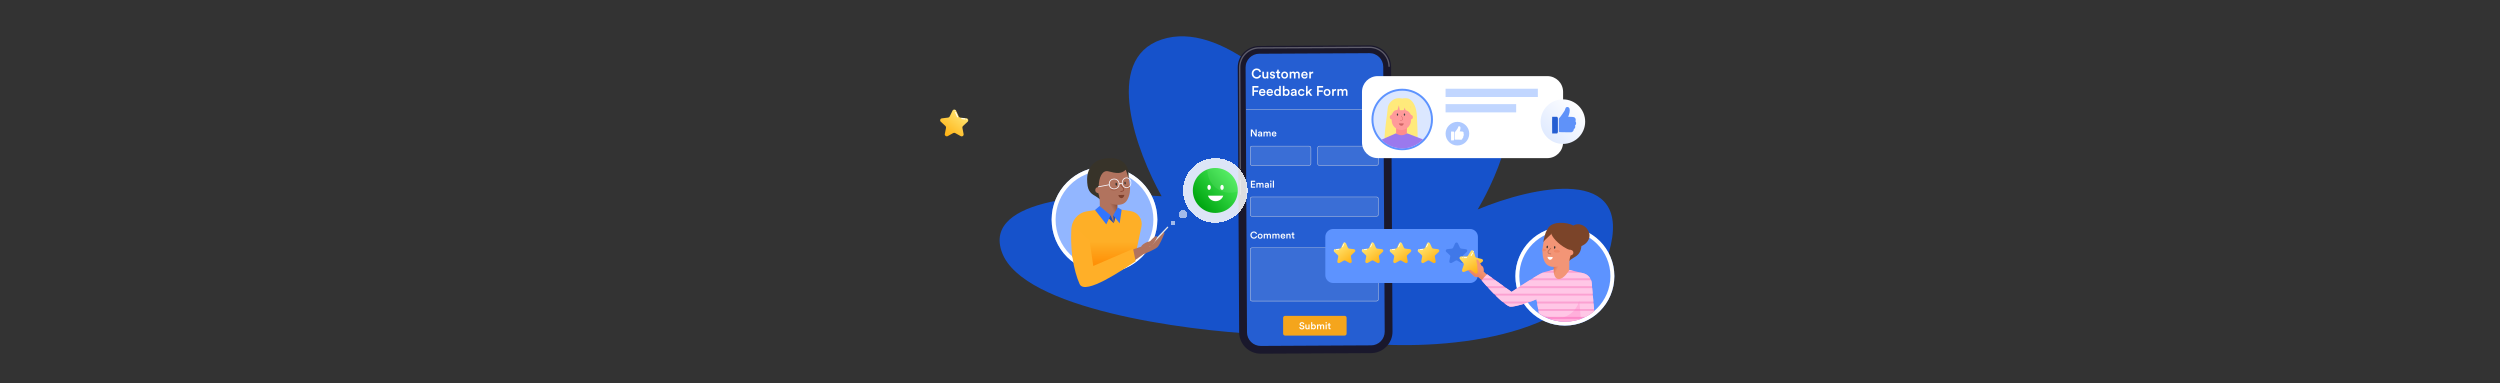 <?xml version="1.0" encoding="utf-8"?>
<!-- Generator: Adobe Illustrator 25.3.1, SVG Export Plug-In . SVG Version: 6.00 Build 0)  -->
<svg version="1.1" id="Layer_1" xmlns="http://www.w3.org/2000/svg" xmlns:xlink="http://www.w3.org/1999/xlink" x="0px" y="0px"
	 viewBox="0 0 6340 972" style="enable-background:new 0 0 6340 972;" xml:space="preserve">
<rect x="0" y="0" width="6340" height="972" fill="#333333" stroke="none"/>
<style type="text/css">
	.st0{fill:#1652CB;}
	.st1{fill:#1A182C;}
	.st2{fill:#5F5D6B;}
	.st3{fill:#255ED2;}
	.st4{fill:#FFFFFF;}
	.st5{fill:url(#SVGID_1_);}
	.st6{fill:#5D93FF;}
	.st7{fill:none;stroke:#FFFFFF;stroke-width:10;}
	.st8{fill:#FFFFFF;fill-opacity:0.6;}
	.st9{fill:#FFFFFF;fill-opacity:0.85;}
	.st10{fill:url(#SVGID_2_);}
	.st11{fill-rule:evenodd;clip-rule:evenodd;fill:#FFFFFF;fill-opacity:8.000000e-02;}
	.st12{fill-rule:evenodd;clip-rule:evenodd;fill:#FFFFFF;}
	.st13{fill:#92B6FF;}
	.st14{fill:#373329;}
	.st15{fill-rule:evenodd;clip-rule:evenodd;fill:url(#SVGID_3_);}
	.st16{fill:url(#SVGID_4_);}
	.st17{fill:#B1735E;}
	.st18{fill:#2F2F2F;}
	.st19{fill:none;stroke:#8B4330;stroke-width:2;stroke-linecap:round;}
	.st20{fill:#7D3F2B;}
	.st21{fill:#A5614B;}
	.st22{fill-rule:evenodd;clip-rule:evenodd;fill:#A5624B;}
	.st23{fill:none;stroke:#F7F8FF;stroke-width:2;}
	.st24{fill:#3175FF;}
	.st25{fill:#1F4FB1;}
	.st26{fill:#E7E7E7;}
	.st27{fill:#FFAF28;}
	.st28{fill:#FFFFFF;fill-opacity:0.1;stroke:#E0E0E0;}
	.st29{fill:#F5A51C;}
	.st30{fill:none;stroke:#E0E0E0;}
	.st31{fill:url(#SVGID_5_);}
	.st32{fill:url(#SVGID_6_);}
	.st33{fill:url(#SVGID_7_);}
	.st34{fill:url(#SVGID_8_);}
	.st35{fill:#255ED2;fill-opacity:0.5;}
	.st36{fill:#7B4429;}
	.st37{fill:#F39576;}
	.st38{fill:url(#SVGID_9_);}
	.st39{fill:url(#SVGID_10_);}
	.st40{fill-rule:evenodd;clip-rule:evenodd;fill:url(#SVGID_11_);}
	.st41{fill:#FBA1D2;}
	.st42{fill-rule:evenodd;clip-rule:evenodd;fill:#FFC7E6;}
	.st43{fill:url(#SVGID_12_);}
	.st44{fill:none;stroke:#B86C53;stroke-width:2;stroke-linecap:round;}
	.st45{fill:#EF8866;}
	.st46{fill-rule:evenodd;clip-rule:evenodd;fill:#EF8866;}
	.st47{fill:#FF75C2;fill-opacity:0.3;}
	.st48{fill:#DBE7FF;stroke:#5D93FF;stroke-width:5;}
	.st49{fill:#FFEA7B;}
	.st50{fill:#9B79ED;}
	.st51{fill:#FF8C8C;}
	.st52{fill:#FF9A9A;}
	.st53{fill:#444444;}
	.st54{fill:none;stroke:#CE6464;stroke-linecap:round;}
	.st55{fill:#CE6464;}
	.st56{fill:#5D93FF;fill-opacity:0.38;}
	.st57{fill:#AEC9FF;}
	.st58{fill:url(#SVGID_13_);}
	.st59{fill:#5F92F9;}
</style>
<path class="st0" d="M4079.9,641.2c-66.4,226.4-444,247-624.5,229l-258-22.5c-196.2-9.7-602-64.5-656-206.5s247.2-154.8,404.5-143.5
	c-62.8-111.7-150.8-347.5,0-397.5c150.8-50,335.2,142.2,408.5,244.5c89.8-54.7,298.3-156.8,413.5-128
	c115.2,28.8,34.3,221.7-20.5,314.5C3885.9,473.5,4146.3,414.8,4079.9,641.2z"/>
<g>
	<path class="st1" d="M3531.4,840.8c0.1,14.4-5.6,28.3-15.8,38.5c-10.1,10.3-24,16.1-38.4,16.2l-279.9,1.5
		c-14.4,0.1-28.3-5.6-38.6-15.7s-16.1-23.9-16.2-38.4l-3.6-671.7c-0.1-14.4,5.6-28.3,15.8-38.5s24-16.1,38.4-16.2L3473,115
		c14.4-0.1,28.3,5.6,38.6,15.7c10.3,10.1,16.1,23.9,16.2,38.4L3531.4,840.8z"/>
	<path class="st2" d="M3144,493.7l-0.2-37.6h3.4l0.2,37.6H3144z M3143.6,428.8l-1.4-257.6c-0.1-13.6,5.3-26.6,14.8-36.2
		c9.5-9.6,22.5-15.1,36.1-15.2l279.9-1.5h0.3c13.5,0,26.5,5.4,36.1,14.9c9.6,9.5,15,22.5,15.1,36h-3.4c-0.1-12.7-5.2-24.8-14.2-33.7
		c-9-8.9-21.2-13.9-33.9-13.8l-279.9,1.5c-12.7,0.1-24.8,5.2-33.7,14.2c-8.9,9-13.9,21.2-13.8,33.8l1.4,257.6L3143.6,428.8z"/>
	<path class="st1" d="M3529.9,332.5l-1.6,0l-0.3-58l1.6,0c0.5,0,1.1,0.2,1.5,0.6c0.4,0.4,0.6,0.9,0.6,1.5l0.3,53.9
		c0,0.6-0.2,1.1-0.6,1.5C3531,332.2,3530.5,332.5,3529.9,332.5L3529.9,332.5z"/>
	<path class="st1" d="M3529.5,249.5l-1.6,0l-0.2-28.4l1.6,0c0.6,0,1.1,0.2,1.5,0.6c0.4,0.4,0.6,0.9,0.6,1.5l0.1,24.3
		c0,0.5-0.2,1.1-0.6,1.4C3530.6,249.3,3530,249.5,3529.5,249.5z"/>
	<g>
		<path class="st3" d="M3193.2,136.3l41.7-0.2l208.9-1.1l29.2-0.2c4.5,0,9.1,0.8,13.3,2.6c4.2,1.7,8,4.2,11.3,7.4
			c3.2,3.2,5.8,7,7.6,11.2c1.8,4.2,2.7,8.7,2.7,13.2l3.7,671.7c0,4.5-0.8,9.1-2.6,13.3c-1.7,4.2-4.2,8-7.4,11.3
			c-3.2,3.2-7,5.8-11.2,7.6c-4.2,1.8-8.7,2.7-13.2,2.7l-279.9,1.5c-4.6,0-9.1-0.8-13.3-2.6c-4.2-1.7-8.1-4.2-11.3-7.4
			c-3.2-3.2-5.8-7-7.6-11.2c-1.8-4.2-2.7-8.7-2.7-13.2l-3.6-671.7c0-4.5,0.8-9.1,2.6-13.3c1.7-4.2,4.2-8,7.4-11.3s7-5.8,11.2-7.6
			C3184.2,137.2,3188.7,136.3,3193.2,136.3z"/>
	</g>
	<path class="st4" d="M3187,346v-17.7h-3v12.6l-8.1-12.6h-3.8V346h3v-13.4l8.8,13.4H3187z"/>
	<path class="st4" d="M3190.2,342.7c0,1.9,1.6,3.7,4.1,3.7c2,0,3.2-1,3.8-1.9c0,1,0.1,1.5,0.1,1.5h2.7c0-0.1-0.2-0.9-0.2-2v-6
		c0-2.4-1.4-4.5-5.2-4.5c-3,0-4.9,1.9-5.1,4l2.7,0.6c0.1-1.2,1-2.2,2.5-2.2c1.6,0,2.3,0.8,2.3,1.8c0,0.4-0.2,0.8-0.9,0.9l-3.1,0.5
		C3191.8,339.3,3190.2,340.5,3190.2,342.7z M3194.8,344.1c-1.2,0-1.8-0.8-1.8-1.6c0-1,0.7-1.5,1.6-1.6l3.2-0.5v0.6
		C3197.9,343.3,3196.5,344.1,3194.8,344.1z"/>
	<path class="st4" d="M3207.1,346v-7.2c0-1.5,1-2.7,2.5-2.7c1.6,0,2.3,1.1,2.3,2.5v7.4h2.9v-7.2c0-1.5,1-2.7,2.5-2.7
		c1.6,0,2.3,1.1,2.3,2.5v7.4h2.8v-7.9c0-3.2-2.1-4.6-4.3-4.6c-1.6,0-3,0.5-3.9,2.1c-0.6-1.4-2.1-2.1-3.6-2.1c-1.4,0-2.9,0.6-3.6,1.9
		v-1.5h-2.8V346H3207.1z"/>
	<path class="st4" d="M3228.1,338.6c0.1-1.3,1.1-2.7,3-2.7c2,0,2.9,1.3,3,2.7H3228.1z M3234.4,341.8c-0.4,1.2-1.3,2.1-3.1,2.1
		c-1.8,0-3.2-1.3-3.3-3.2h8.9c0-0.1,0.1-0.5,0.1-0.9c0-3.9-2.2-6.3-5.9-6.3c-3.1,0-5.9,2.5-5.9,6.4c0,4.1,2.9,6.5,6.2,6.5
		c2.9,0,4.8-1.7,5.5-3.9L3234.4,341.8z"/>
	<path class="st4" d="M3183.1,476v-2.8h-7.9v-4.7h7.2v-2.7h-7.2v-4.7h7.9v-2.8h-10.9V476H3183.1z"/>
	<path class="st4" d="M3189.1,476v-7.2c0-1.5,1-2.7,2.5-2.7c1.6,0,2.3,1.1,2.3,2.5v7.4h2.9v-7.2c0-1.5,1-2.7,2.5-2.7
		c1.6,0,2.3,1.1,2.3,2.5v7.4h2.8v-7.9c0-3.2-2.1-4.6-4.3-4.6c-1.6,0-3,0.5-3.9,2.1c-0.6-1.4-2.1-2.1-3.6-2.1c-1.4,0-2.9,0.6-3.6,1.9
		v-1.5h-2.8V476H3189.1z"/>
	<path class="st4" d="M3207.3,472.7c0,1.9,1.6,3.7,4.1,3.7c2,0,3.2-1,3.8-1.9c0,1,0.1,1.5,0.1,1.5h2.7c0-0.1-0.1-0.9-0.1-2v-6
		c0-2.4-1.4-4.5-5.2-4.5c-3,0-4.9,1.9-5.1,4l2.6,0.6c0.1-1.2,1-2.2,2.5-2.2c1.6,0,2.3,0.8,2.3,1.8c0,0.4-0.2,0.8-0.9,0.9l-3.1,0.5
		C3208.9,469.3,3207.3,470.5,3207.3,472.7z M3211.9,474.1c-1.1,0-1.8-0.8-1.8-1.6c0-1,0.7-1.5,1.6-1.6l3.2-0.5v0.6
		C3215,473.3,3213.6,474.1,3211.9,474.1z"/>
	<path class="st4" d="M3224.2,476v-12.2h-2.9V476H3224.2z M3220.9,459.5c0,1.1,0.8,1.9,1.9,1.9c1.1,0,1.9-0.8,1.9-1.9
		c0-1-0.8-1.9-1.9-1.9C3221.7,457.6,3220.9,458.5,3220.9,459.5z"/>
	<path class="st4" d="M3230.8,476v-18.1h-2.9V476H3230.8z"/>
	<path class="st4" d="M3180,605.4c4.5,0,7.2-2.9,8-5.9l-2.8-0.9c-0.6,2-2.3,3.9-5.3,3.9c-3,0-5.9-2.2-5.9-6.3c0-4.3,2.9-6.4,5.9-6.4
		c3,0,4.6,1.7,5.1,3.9l2.8-0.9c-0.8-3.1-3.5-5.8-8-5.8c-4.6,0-8.9,3.5-8.9,9.2C3171.1,601.9,3175.2,605.4,3180,605.4z"/>
	<path class="st4" d="M3195.7,602.8c-1.8,0-3.4-1.4-3.4-3.9c0-2.5,1.6-3.8,3.4-3.8c1.8,0,3.4,1.3,3.4,3.8
		C3199.1,601.5,3197.5,602.8,3195.7,602.8z M3195.7,592.5c-3.6,0-6.3,2.7-6.3,6.5c0,3.8,2.7,6.5,6.3,6.5c3.6,0,6.3-2.7,6.3-6.5
		C3202.1,595.2,3199.4,592.5,3195.7,592.5z"/>
	<path class="st4" d="M3207.7,605v-7.2c0-1.6,1-2.7,2.5-2.7c1.6,0,2.4,1.1,2.4,2.5v7.4h2.8v-7.2c0-1.5,1-2.7,2.5-2.7
		c1.6,0,2.4,1.1,2.4,2.5v7.4h2.8v-7.9c0-3.2-2.1-4.6-4.3-4.6c-1.6,0-3,0.6-4,2.2c-0.6-1.4-2-2.2-3.6-2.2c-1.4,0-2.9,0.7-3.6,1.9
		v-1.5h-2.8V605H3207.7z"/>
	<path class="st4" d="M3229.6,605v-7.2c0-1.6,1-2.7,2.5-2.7c1.6,0,2.3,1.1,2.3,2.5v7.4h2.9v-7.2c0-1.5,1-2.7,2.5-2.7
		c1.6,0,2.3,1.1,2.3,2.5v7.4h2.8v-7.9c0-3.2-2.1-4.6-4.3-4.6c-1.6,0-3,0.6-3.9,2.2c-0.6-1.4-2.1-2.2-3.6-2.2c-1.4,0-2.9,0.7-3.6,1.9
		v-1.5h-2.8V605H3229.6z"/>
	<path class="st4" d="M3250.5,597.6c0.1-1.3,1.1-2.7,3-2.7c2,0,2.9,1.3,3,2.7H3250.5z M3256.8,600.8c-0.4,1.2-1.3,2.1-3.1,2.1
		c-1.8,0-3.2-1.3-3.3-3.2h8.9c0,0,0.1-0.5,0.1-0.9c0-3.9-2.2-6.3-5.9-6.3c-3.1,0-5.9,2.5-5.9,6.4c0,4.1,2.9,6.5,6.2,6.5
		c2.9,0,4.8-1.7,5.5-3.8L3256.8,600.8z"/>
	<path class="st4" d="M3265.1,598c0-1.6,0.9-2.9,2.5-2.9c1.8,0,2.5,1.2,2.5,2.7v7.2h2.9v-7.7c0-2.7-1.4-4.8-4.4-4.8
		c-1.3,0-2.8,0.6-3.6,2v-1.6h-2.8V605h2.9V598z"/>
	<path class="st4" d="M3280.2,589.1h-2.6v1.8c0,1.1-0.6,1.9-1.9,1.9h-0.6v2.6h2.2v6.1c0,2.3,1.4,3.6,3.6,3.6c1.1,0,1.6-0.2,1.8-0.3
		v-2.4c-0.1,0-0.6,0.1-1,0.1c-1.1,0-1.6-0.5-1.6-1.5v-5.6h2.5v-2.6h-2.5V589.1z"/>
</g>
<g>
	
		<linearGradient id="SVGID_1_" gradientUnits="userSpaceOnUse" x1="2391.569" y1="618.294" x2="2445.249" y2="690.455" gradientTransform="matrix(1 0 0 -1 0 971.7)">
		<stop  offset="0" style="stop-color:#FFAA05"/>
		<stop  offset="1" style="stop-color:#FFEA7B"/>
	</linearGradient>
	<path class="st5" d="M2415.5,280.8c1.8-3.9,7.3-3.9,9.1,0l6.7,14.5c0.7,1.6,2.2,2.7,3.9,2.9l15.9,1.9c4.2,0.5,5.9,5.7,2.8,8.6
		l-11.8,10.9c-1.3,1.2-1.8,2.9-1.5,4.6l3.1,15.7c0.8,4.2-3.6,7.4-7.4,5.3l-14-7.8c-1.5-0.8-3.4-0.8-4.9,0l-14,7.8
		c-3.7,2.1-8.2-1.2-7.4-5.3l3.1-15.7c0.3-1.7-0.2-3.5-1.5-4.6l-11.8-10.9c-3.1-2.9-1.4-8.1,2.8-8.6l15.9-1.9
		c1.7-0.2,3.2-1.3,3.9-2.9L2415.5,280.8z"/>
</g>
<path class="st4" d="M2423,283.9L2423,283.9c0.7-0.3,1.4,0,1.7,0.7l4.9,11.3c0.3,0.7,0,1.4-0.7,1.7l0,0c-0.7,0.3-1.4,0-1.7-0.7
	l-4.9-11.3C2422,285,2422.3,284.2,2423,283.9z"/>
<path class="st4" d="M2437.8,300.5L2437.8,300.5c0.1-0.7,0.7-1.2,1.5-1.2l8,1c0.7,0.1,1.2,0.7,1.2,1.5v0c-0.1,0.7-0.7,1.2-1.5,1.2
	l-8-1C2438.2,301.9,2437.7,301.2,2437.8,300.5z"/>
<path class="st4" d="M2450.1,302.4l0-0.1c0.1-0.7,0.7-1.2,1.4-1.1l0,0c0.7,0.1,1.2,0.7,1.1,1.4l0,0.1c-0.1,0.7-0.7,1.2-1.4,1.1l0,0
	C2450.6,303.7,2450.1,303.1,2450.1,302.4z"/>
<path class="st4" d="M2420.8,279.9L2420.8,279.9c0.5-0.5,1.2-0.6,1.8-0.1l0.1,0.1c0.5,0.5,0.6,1.2,0.1,1.8v0
	c-0.5,0.5-1.2,0.6-1.8,0.1l-0.1-0.1C2420.4,281.3,2420.4,280.5,2420.8,279.9z"/>
<g>
	<circle class="st6" cx="3968.5" cy="700.2" r="125.5"/>
	<circle class="st7" cx="3968.5" cy="700.2" r="120.5"/>
</g>
<g>
	<path shape-rendering="crispEdges" class="st8" d="M2989,543c0-6.1,4.9-11,11-11s11,4.9,11,11s-4.9,11-11,11S2989,549.1,2989,543z"
		/>
</g>
<g>
	<path shape-rendering="crispEdges" class="st9" d="M3082,401L3082,401c45.3,0,82,36.7,82,82l0,0c0,45.3-36.7,82-82,82l0,0
		c-45.3,0-82-36.7-82-82l0,0C3000,437.7,3036.7,401,3082,401z"/>
</g>
<g>
	<path shape-rendering="crispEdges" class="st8" d="M2975,559L2975,559c3.3,0,6,2.7,6,6l0,0c0,3.3-2.7,6-6,6l0,0c-3.3,0-6-2.7-6-6
		l0,0C2969,561.7,2971.7,559,2975,559z"/>
</g>
<g>
	
		<linearGradient id="SVGID_2_" gradientUnits="userSpaceOnUse" x1="3041.543" y1="452.545" x2="3132.653" y2="533.967" gradientTransform="matrix(1 0 0 -1 0 971.7)">
		<stop  offset="0" style="stop-color:#00A611"/>
		<stop  offset="1" style="stop-color:#4EF25E"/>
		<stop  offset="1" style="stop-color:#F6D74E"/>
		<stop  offset="1" style="stop-color:#FFD951"/>
		<stop  offset="1" style="stop-color:#56FF2C"/>
	</linearGradient>
	<circle class="st10" cx="3082" cy="483" r="57"/>
	<path class="st11" d="M3062.1,429.6c6.2-2.3,12.9-3.6,19.9-3.6c31.5,0,57,25.5,57,57c0,0.7,0,1.4,0,2.1c-6.2,2.3-12.9,3.6-19.9,3.6
		c-31.5,0-57-25.5-57-57C3062.1,431,3062.1,430.3,3062.1,429.6z"/>
	<ellipse class="st4" cx="3066.3" cy="475.2" rx="4.3" ry="6.4"/>
	<ellipse class="st4" cx="3099.1" cy="475.2" rx="4.3" ry="6.4"/>
	<path class="st12" d="M3063.4,496.2c2.6,8.1,10.3,14,19.4,14s16.8-5.9,19.4-14H3063.4z"/>
</g>
<g>
	<circle class="st13" cx="2801" cy="557" r="134"/>
	<circle class="st7" cx="2801" cy="557" r="129"/>
</g>
<g>
	<path class="st14" d="M2777,496.7c9,5.1,22.7,17,24.5,20.2c64.9,2.5,64.5-72.1,57.9-90c-11.5-31-50.5-28.2-69.5-22
		c-21.9,7.1-33,28.2-33,49C2756.9,481.5,2763.4,489.1,2777,496.7z"/>
	<g>
		
			<linearGradient id="SVGID_3_" gradientUnits="userSpaceOnUse" x1="2806.485" y1="441.7" x2="2806.485" y2="291.207" gradientTransform="matrix(1 0 0 -1 0 971.7)">
			<stop  offset="0" style="stop-color:#FFAF28"/>
			<stop  offset="1.000000e-04" style="stop-color:#FEAF27"/>
			<stop  offset="0.55" style="stop-color:#FEAF27"/>
			<stop  offset="1" style="stop-color:#FF8A00"/>
		</linearGradient>
		<path class="st15" d="M2877.7,655.3l17-80.5c3.9-18.6-8.6-36.6-27.4-39.5l-34.9-5.3l-45.6,1.1l-30.7,4.9
			c-22.9,3.7-39.6,23.9-38.7,47.1l2.6,69.2c22.2,17.6,50.2,28.1,80.7,28.1C2829.6,680.5,2856.2,671.1,2877.7,655.3z"/>
	</g>
	
		<linearGradient id="SVGID_4_" gradientUnits="userSpaceOnUse" x1="2839.406" y1="461.605" x2="2794.946" y2="438.59" gradientTransform="matrix(1 0 0 -1 0 971.7)">
		<stop  offset="0" style="stop-color:#713825"/>
		<stop  offset="0.511" style="stop-color:#B1735E"/>
		<stop  offset="0.798" style="stop-color:#B1735E"/>
	</linearGradient>
	<path class="st16" d="M2833.8,515.6v17.8l-9.4,32.5l-35.4-34.1c0,0,0.4-8.1,0-21c-0.4-12.9-3.6-20.8-3.6-20.8L2833.8,515.6z"/>
	<path class="st17" d="M2858.4,507.5c13.9-24,5.8-52.2-3.5-77c-11.5,11.5-25,9-44,4c-15.5-4.1-24.8,16-24.5,39.8
		c-5.4,0-8.5,2.8-8.8,7.3c-0.3,4.5,2.5,7.8,7.9,8.4c4.8,9.3,10.4,15,15.4,18.5C2813.3,517.2,2846.2,528.5,2858.4,507.5z"/>
	
		<ellipse transform="matrix(0.995 -9.685723e-02 9.685723e-02 0.995 -31.561 278.615)" class="st18" cx="2854" cy="464.4" rx="1.8" ry="3.4"/>
	<path class="st18" d="M2828.8,467.3c0.2,2.1,1.2,3.8,2.4,3.7c1.1-0.1,1.9-1.8,1.7-4c-0.2-2.1-1.2-3.8-2.4-3.7
		C2829.3,463.4,2828.6,465.2,2828.8,467.3z"/>
	<path class="st19" d="M2842.2,469.6l6.6,7.6c2.4,2.8,0.9,7.1-2.7,7.7l0,0l-4,0.8"/>
	<path class="st20" d="M2836.5,494.6l14.8-0.4c0.1,3-2.8,8.4-7.4,8.4C2840.1,502.5,2835.9,498.2,2836.5,494.6z"/>
	
		<ellipse transform="matrix(0.998 -6.709892e-02 6.709892e-02 0.998 -25.793 190.622)" class="st21" cx="2824.8" cy="479.3" rx="9" ry="3.9"/>
	<path class="st22" d="M2865.6,478c0-2.6-0.2-5.2-0.4-7.8c-0.5,0-1,0-1.6,0c-5,0.3-8.9,2.4-8.7,4.5c0.1,2.2,4.3,3.7,9.2,3.3
		C2864.7,478.1,2865.1,478.1,2865.6,478z"/>
	<circle class="st23" cx="2825.5" cy="466.5" r="12.5"/>
	<path class="st23" d="M2868,463.5c0,7-5,12.5-11,12.5s-11-5.5-11-12.5s5-12.5,11-12.5S2868,456.5,2868,463.5z"/>
	<path class="st23" d="M2838,467c0.3-0.5,2.4-2,4-2s4,1.3,4.5,1.5"/>
	<path class="st23" d="M2813,468.5l-28.5,5.5"/>
	<path class="st24" d="M2777,532.5l11.5-10l28,23.5l-11,23L2777,532.5z"/>
	<path class="st24" d="M2823,546l11.5-20l10,6l-5,34.5L2823,546z"/>
	<path class="st25" d="M2824.5,566l-8-20l-4,8.5L2824.5,566z"/>
	<path class="st25" d="M2824.5,566l-1.5-20l5.5,6.5L2824.5,566z"/>
</g>
<path class="st17" d="M2894,625.5l-28,9.6l5.4,29.8l28.6-20.4c7.8-3,28.8-11.9,35-17.5c5.5-4.9,13.6-24.3,18-35.3
	c0.8-2-1.6-3.5-3.1-2.1c-5.9,5.6-14.5,13.8-17.4,17.1c-3.8,4.4-16.9,4.6-23.5,7.2C2903,616.4,2896,620.5,2894,625.5z"/>
<path class="st26" d="M2962.3,577.4l-44.3,47.1c-0.9,1-2.6,0.7-3.1-0.5c-0.3-0.7-0.2-1.6,0.3-2.1l44.8-46.7c0.5-0.5,1.3-0.6,1.9-0.3
	C2962.8,575.5,2963,576.7,2962.3,577.4z"/>
<path class="st17" d="M2932.9,599c5.6,1.7-9.4,21.5-13.9,27.5l-11-3.5C2911.5,617,2928,597.5,2932.9,599z"/>
<path class="st27" d="M2738,720.5c-15-32.5-27-97-19-149.5l44,38l9.5,65.5l101-43.5l6.5,31.5C2849,683,2751.6,750,2738,720.5z"/>
<path class="st4" d="M3187,199.5c6.3,0,10.1-4,11.2-8.2l-3.9-1.3c-0.8,2.8-3.2,5.5-7.4,5.5c-4.2,0-8.2-3.1-8.2-8.9c0-6,4.1-9,8.2-9
	c4.2,0,6.5,2.4,7.2,5.4l4-1.3c-1.1-4.3-4.9-8.1-11.2-8.1c-6.4,0-12.5,4.9-12.5,12.9S3180.3,199.5,3187,199.5z"/>
<path class="st4" d="M3212.6,197.1c0,0.7,0.1,1.5,0.1,1.9h3.9c-0.1-0.6-0.2-1.7-0.2-3.1V182h-4.1V192c0,2.2-1.2,3.8-3.6,3.8
	c-2.4,0-3.4-1.8-3.4-3.9v-10h-4.1v10.7c0,3.8,2.4,6.8,6.4,6.8C3209.7,199.5,3211.7,198.6,3212.6,197.1z"/>
<path class="st4" d="M3220.2,194.4c0.2,1.9,2.1,5.1,7,5.1c4.3,0,6.4-2.9,6.4-5.5c0-2.5-1.7-4.5-4.9-5.2l-2.6-0.5
	c-1-0.2-1.7-0.9-1.7-1.8c0-1.1,1-2,2.4-2c2.3,0,3,1.6,3.2,2.6l3.4-1c-0.3-1.7-1.8-4.8-6.6-4.8c-3.5,0-6.3,2.5-6.3,5.5
	c0,2.3,1.6,4.3,4.6,5l2.5,0.6c1.4,0.3,2,1,2,1.9c0,1.1-0.9,2-2.6,2c-2.2,0-3.3-1.4-3.5-2.9L3220.2,194.4z"/>
<path class="st4" d="M3242.8,176.7h-3.7v2.6c0,1.5-0.8,2.7-2.6,2.7h-0.9v3.6h3.2v8.6c0,3.2,2,5.1,5.1,5.1c1.5,0,2.2-0.3,2.5-0.4
	v-3.4c-0.2,0-0.8,0.1-1.4,0.1c-1.5,0-2.2-0.6-2.2-2.1v-7.9h3.5V182h-3.5V176.7z"/>
<path class="st4" d="M3257.8,195.9c-2.5,0-4.8-1.9-4.8-5.4c0-3.5,2.3-5.4,4.8-5.4c2.5,0,4.8,1.8,4.8,5.4
	C3262.6,194,3260.4,195.9,3257.8,195.9z M3257.8,181.4c-5.1,0-8.8,3.8-8.8,9c0,5.2,3.8,9.1,8.8,9.1c5.1,0,8.9-3.8,8.9-9.1
	C3266.7,185.2,3262.9,181.4,3257.8,181.4z"/>
<path class="st4" d="M3274.6,199v-10.1c0-2.2,1.4-3.8,3.5-3.8c2.3,0,3.3,1.5,3.3,3.5V199h4v-10.1c0-2.1,1.4-3.8,3.5-3.8
	c2.3,0,3.3,1.5,3.3,3.5V199h3.9v-11.1c0-4.5-2.9-6.5-6-6.5c-2.2,0-4.2,0.8-5.5,3c-0.9-2-2.9-3-5.1-3c-1.9,0-4.1,0.9-5,2.7V182h-3.9
	v17H3274.6z"/>
<path class="st4" d="M3304,188.6c0.1-1.8,1.6-3.8,4.2-3.8c2.8,0,4.1,1.8,4.2,3.8H3304z M3312.8,193c-0.6,1.7-1.8,3-4.3,3
	c-2.5,0-4.6-1.9-4.7-4.4h12.5c0-0.1,0.1-0.6,0.1-1.3c0-5.4-3.1-8.9-8.3-8.9c-4.3,0-8.3,3.6-8.3,9c0,5.8,4.1,9.1,8.7,9.1
	c4.1,0,6.8-2.4,7.7-5.4L3312.8,193z"/>
<path class="st4" d="M3330.3,181.8c-0.2,0-0.6-0.1-1.1-0.1c-2.2,0-4.1,1.1-4.9,2.9V182h-4v17h4.1v-8.1c0-3.2,1.4-5,4.6-5
	c0.4,0,0.9,0,1.3,0.1V181.8z"/>
<path class="st4" d="M3180.2,243v-10h10.1v-3.9h-10.1v-7h11.2v-4H3176V243H3180.2z"/>
<path class="st4" d="M3196.8,232.6c0.1-1.8,1.6-3.8,4.2-3.8c2.8,0,4.1,1.8,4.2,3.8H3196.8z M3205.6,237c-0.6,1.7-1.8,3-4.3,3
	c-2.5,0-4.6-1.9-4.7-4.4h12.5c0-0.1,0.1-0.6,0.1-1.3c0-5.4-3.1-8.9-8.3-8.9c-4.3,0-8.3,3.6-8.3,9c0,5.8,4.1,9.1,8.7,9.1
	c4.1,0,6.8-2.4,7.7-5.4L3205.6,237z"/>
<path class="st4" d="M3216,232.6c0.1-1.8,1.6-3.8,4.2-3.8c2.8,0,4.1,1.8,4.2,3.8H3216z M3224.8,237c-0.6,1.7-1.8,3-4.3,3
	c-2.5,0-4.6-1.9-4.7-4.4h12.5c0-0.1,0.1-0.6,0.1-1.3c0-5.4-3.1-8.9-8.3-8.9c-4.3,0-8.3,3.6-8.3,9c0,5.8,4.1,9.1,8.7,9.1
	c4.1,0,6.8-2.4,7.7-5.4L3224.8,237z"/>
<path class="st4" d="M3235,234.4c0-3.3,2-5.3,4.6-5.3c2.7,0,4.5,2,4.5,5.3s-1.9,5.5-4.5,5.5C3236.8,239.8,3235,237.7,3235,234.4z
	 M3248,217.7h-3.9v10.3c-0.5-1.1-2-2.4-5-2.4c-4.8,0-8.1,4-8.1,8.9c0,5.1,3.3,9,8.2,9c2.4,0,4.2-1.2,5-2.6c0,0.7,0.1,1.8,0.2,2.2
	h3.9c0-0.3-0.2-1.6-0.2-3.1V217.7z"/>
<path class="st4" d="M3257.3,243v-2.3c1,1.6,2.8,2.7,5.2,2.7c5,0,8-3.9,8-9c0-5-2.8-8.9-7.9-8.9c-2.6,0-4.6,1.2-5.3,2.6v-10.4h-4
	V243H3257.3z M3266.5,234.4c0,3.4-1.9,5.4-4.6,5.4c-2.6,0-4.6-2-4.6-5.4c0-3.4,2-5.3,4.6-5.3C3264.6,229.1,3266.5,231,3266.5,234.4z
	"/>
<path class="st4" d="M3273.4,238.4c0,2.7,2.2,5.1,5.8,5.1c2.8,0,4.4-1.4,5.2-2.7c0,1.4,0.1,2.1,0.2,2.2h3.8c0-0.2-0.2-1.2-0.2-2.7
	v-8.5c0-3.4-2-6.4-7.2-6.4c-4.2,0-6.9,2.6-7.2,5.6l3.7,0.8c0.2-1.7,1.4-3.1,3.5-3.1c2.2,0,3.2,1.2,3.2,2.6c0,0.6-0.3,1.1-1.3,1.2
	l-4.4,0.7C3275.7,233.7,3273.4,235.3,3273.4,238.4z M3280,240.3c-1.6,0-2.5-1.1-2.5-2.2c0-1.4,1-2.1,2.3-2.3l4.4-0.7v0.8
	C3284.2,239.3,3282.2,240.3,3280,240.3z"/>
<path class="st4" d="M3300.5,229.2c2.6,0,3.7,1.7,4.1,3.2l3.6-1.3c-0.7-2.7-3.2-5.6-7.8-5.6c-4.9,0-8.7,3.8-8.7,9
	c0,5.2,3.8,9.1,8.8,9.1c4.5,0,7-2.9,7.8-5.6l-3.6-1.3c-0.4,1.3-1.6,3.2-4.3,3.2c-2.6,0-4.8-1.9-4.8-5.4
	C3295.8,231,3298,229.2,3300.5,229.2z"/>
<path class="st4" d="M3328,226h-5.4l-6.5,6.9v-15.2h-4V243h4v-4.8l2.1-2.2l5,7h5l-7.1-9.8L3328,226z"/>
<path class="st4" d="M3344.3,243v-10h10.1v-3.9h-10.1v-7h11.2v-4h-15.4V243H3344.3z"/>
<path class="st4" d="M3365.5,239.9c-2.5,0-4.8-1.9-4.8-5.4c0-3.5,2.3-5.4,4.8-5.4c2.5,0,4.8,1.8,4.8,5.4
	C3370.3,238,3368.1,239.9,3365.5,239.9z M3365.5,225.4c-5.1,0-8.8,3.8-8.8,9c0,5.2,3.8,9.1,8.8,9.1c5.1,0,8.9-3.8,8.9-9.1
	C3374.4,229.2,3370.6,225.4,3365.5,225.4z"/>
<path class="st4" d="M3388.3,225.8c-0.2,0-0.6-0.1-1.1-0.1c-2.2,0-4.1,1.1-4.9,2.9V226h-4v17h4.1v-8.1c0-3.2,1.4-5,4.6-5
	c0.4,0,0.9,0,1.3,0.1V225.8z"/>
<path class="st4" d="M3395.7,243v-10.1c0-2.2,1.4-3.8,3.5-3.8c2.3,0,3.3,1.5,3.3,3.5V243h4v-10.1c0-2.1,1.4-3.8,3.5-3.8
	c2.3,0,3.3,1.5,3.3,3.5V243h3.9v-11.1c0-4.5-2.9-6.5-6-6.5c-2.2,0-4.2,0.8-5.5,3c-0.9-2-2.9-3-5.1-3c-1.9,0-4.1,0.9-5,2.7V226h-3.9
	v17H3395.7z"/>
<path class="st28" d="M3175,370.5h145c2.5,0,4.5,2,4.5,4.5v40c0,2.5-2,4.5-4.5,4.5h-145c-2.5,0-4.5-2-4.5-4.5v-40
	C3170.5,372.5,3172.5,370.5,3175,370.5z"/>
<path class="st29" d="M3259,801h151c2.8,0,5,2.2,5,5v40c0,2.8-2.2,5-5,5h-151c-2.8,0-5-2.2-5-5v-40C3254,803.2,3256.2,801,3259,801z
	"/>
<path class="st28" d="M3175,499.5h316c2.5,0,4.5,2,4.5,4.5v40c0,2.5-2,4.5-4.5,4.5h-316c-2.5,0-4.5-2-4.5-4.5v-40
	C3170.5,501.5,3172.5,499.5,3175,499.5z"/>
<path class="st28" d="M3175,628.5h316c2.5,0,4.5,2,4.5,4.5v126c0,2.5-2,4.5-4.5,4.5h-316c-2.5,0-4.5-2-4.5-4.5V633
	C3170.5,630.5,3172.5,628.5,3175,628.5z"/>
<path class="st28" d="M3346,370.5h145c2.5,0,4.5,2,4.5,4.5v40c0,2.5-2,4.5-4.5,4.5h-145c-2.5,0-4.5-2-4.5-4.5v-40
	C3341.5,372.5,3343.5,370.5,3346,370.5z"/>
<path class="st4" d="M3307.8,821.4c-0.4-2-2-4.5-6.2-4.5c-3.3,0-6,2.4-6,5.4c0,2.6,1.8,4.4,4.5,5l2.5,0.5c1.5,0.3,2.4,1.2,2.4,2.4
	c0,1.4-1.1,2.5-3.2,2.5c-2.6,0-3.9-1.7-4.1-3.5l-2.8,0.8c0.3,2.5,2.3,5.5,6.8,5.5c4.1,0,6.3-2.6,6.3-5.4c0-2.5-1.7-4.5-4.8-5.1
	l-2.6-0.5c-1.4-0.3-2.1-1.2-2.1-2.3c0-1.3,1.2-2.5,3.1-2.5c2.4,0,3.3,1.6,3.5,2.7L3307.8,821.4z"/>
<path class="st4" d="M3318.3,833.7c0,0.5,0,1.1,0.1,1.3h2.8c-0.1-0.5-0.1-1.2-0.1-2.2v-10h-2.9v7.2c0,1.6-0.9,2.7-2.6,2.7
	c-1.8,0-2.4-1.3-2.4-2.8v-7.1h-2.9v7.7c0,2.7,1.7,4.8,4.6,4.8C3316.3,835.3,3317.7,834.8,3318.3,833.7z"/>
<path class="st4" d="M3327.7,835v-1.6c0.7,1.2,2,1.9,3.8,1.9c3.6,0,5.7-2.8,5.7-6.5c0-3.6-2-6.3-5.6-6.3c-1.9,0-3.3,0.9-3.8,1.8
	v-7.4h-2.8V835H3327.7z M3334.2,828.9c0,2.4-1.4,3.8-3.3,3.8c-1.8,0-3.3-1.4-3.3-3.8c0-2.4,1.4-3.8,3.3-3.8
	C3332.9,825.1,3334.2,826.5,3334.2,828.9z"/>
<path class="st4" d="M3342.8,835v-7.2c0-1.6,1-2.7,2.5-2.7c1.6,0,2.3,1.1,2.3,2.5v7.4h2.9v-7.2c0-1.5,1-2.7,2.5-2.7
	c1.6,0,2.3,1.1,2.3,2.5v7.4h2.8v-7.9c0-3.2-2.1-4.6-4.3-4.6c-1.6,0-3,0.6-3.9,2.2c-0.6-1.4-2.1-2.2-3.6-2.2c-1.4,0-2.9,0.7-3.6,1.9
	v-1.5h-2.8V835H3342.8z"/>
<path class="st4" d="M3364.6,835v-12.2h-2.9V835H3364.6z M3361.3,818.5c0,1,0.8,1.9,1.9,1.9c1.1,0,1.9-0.8,1.9-1.9s-0.9-1.9-1.9-1.9
	C3362.1,816.7,3361.3,817.5,3361.3,818.5z"/>
<path class="st4" d="M3372,819.1h-2.6v1.8c0,1.1-0.6,1.9-1.9,1.9h-0.6v2.6h2.2v6.1c0,2.3,1.4,3.6,3.7,3.6c1.1,0,1.6-0.2,1.8-0.3
	v-2.4c-0.1,0-0.6,0.1-1,0.1c-1.1,0-1.6-0.5-1.6-1.5v-5.6h2.5v-2.6h-2.5V819.1z"/>
<line class="st30" x1="3160" y1="277.5" x2="3508" y2="277.5"/>
<g>
	<path class="st6" d="M3381,580.7h347c11,0,20,9,20,20v97c0,11-9,20-20,20h-347c-11,0-20-9-20-20v-97
		C3361,589.6,3370,580.7,3381,580.7z"/>
</g>
<g>
	
		<linearGradient id="SVGID_5_" gradientUnits="userSpaceOnUse" x1="3431.892" y1="298.549" x2="3390.282" y2="354.483" gradientTransform="matrix(1 0 0 -1 0 971.7)">
		<stop  offset="0" style="stop-color:#FFAA05"/>
		<stop  offset="1" style="stop-color:#FFEA7B"/>
	</linearGradient>
	<path class="st31" d="M3413.5,617.2c-1.4-3.1-5.8-3.1-7.3,0l-5.1,11c-0.6,1.3-1.8,2.1-3.2,2.3l-12,1.4c-3.4,0.4-4.8,4.6-2.2,6.9
		l8.9,8.2c1,0.9,1.5,2.4,1.2,3.7l-2.4,11.8c-0.7,3.3,2.9,5.9,5.9,4.3l10.5-5.9c1.2-0.7,2.7-0.7,3.9,0l10.5,5.9
		c3,1.7,6.5-0.9,5.9-4.3l-2.3-11.8c-0.3-1.4,0.2-2.8,1.2-3.7l8.8-8.2c2.5-2.3,1.2-6.5-2.2-6.9l-12-1.4c-1.4-0.2-2.6-1-3.2-2.3
		L3413.5,617.2z"/>
</g>
<path class="st4" d="M3408,618.6L3408,618.6c-0.5-0.2-1.1,0-1.3,0.5l-2.9,6.6c-0.2,0.5,0,1.1,0.5,1.3l0,0c0.5,0.2,1.1,0,1.3-0.5
	l2.9-6.6C3408.8,619.4,3408.5,618.8,3408,618.6z"/>
<path class="st4" d="M3396.1,632.1L3396.1,632.1c-0.1-0.6-0.6-1-1.1-0.9l-6.2,0.7c-0.6,0.1-1,0.6-0.9,1.1l0,0c0.1,0.6,0.6,1,1.1,0.9
	l6.2-0.7C3395.8,633.2,3396.2,632.7,3396.1,632.1z"/>
<path class="st4" d="M3386,633.4L3386,633.4c-0.1-0.6-0.6-1-1.1-0.9l0,0c-0.6,0.1-0.9,0.6-0.9,1.1l0,0c0.1,0.6,0.6,0.9,1.1,0.9l0,0
	C3385.7,634.4,3386.1,633.9,3386,633.4z"/>
<path class="st4" d="M3409.7,615.5L3409.7,615.5c-0.3-0.4-1-0.4-1.4-0.1l-0.1,0c-0.4,0.3-0.4,1-0.1,1.4l0,0c0.3,0.4,1,0.4,1.4,0.1
	l0.1,0C3410,616.6,3410,615.9,3409.7,615.5z"/>
<g>
	
		<linearGradient id="SVGID_6_" gradientUnits="userSpaceOnUse" x1="3502.872" y1="298.548" x2="3461.262" y2="354.483" gradientTransform="matrix(1 0 0 -1 0 971.7)">
		<stop  offset="0" style="stop-color:#FFAA05"/>
		<stop  offset="1" style="stop-color:#FFEA7B"/>
	</linearGradient>
	<path class="st32" d="M3484.5,617.2c-1.4-3.1-5.8-3.1-7.3,0l-5.1,11c-0.6,1.3-1.8,2.1-3.2,2.3l-12,1.4c-3.4,0.4-4.8,4.6-2.2,6.9
		l8.9,8.2c1,0.9,1.5,2.4,1.2,3.7l-2.4,11.8c-0.7,3.3,2.9,5.9,5.9,4.3l10.5-5.9c1.2-0.7,2.7-0.7,3.9,0l10.5,5.9
		c3,1.7,6.5-0.9,5.9-4.3l-2.3-11.8c-0.3-1.4,0.2-2.8,1.2-3.7l8.8-8.2c2.5-2.3,1.2-6.5-2.2-6.9l-12-1.4c-1.4-0.2-2.6-1-3.2-2.3
		L3484.5,617.2z"/>
</g>
<path class="st4" d="M3479,618.6L3479,618.6c-0.5-0.2-1.1,0-1.3,0.5l-2.9,6.6c-0.2,0.5,0,1.1,0.5,1.3l0,0c0.5,0.2,1.1,0,1.3-0.5
	l2.9-6.6C3479.7,619.4,3479.5,618.8,3479,618.6z"/>
<path class="st4" d="M3467.1,632.1L3467.1,632.1c-0.1-0.6-0.6-1-1.1-0.9l-6.2,0.7c-0.6,0.1-1,0.6-0.9,1.1l0,0c0.1,0.6,0.6,1,1.1,0.9
	l6.2-0.7C3466.7,633.2,3467.1,632.7,3467.1,632.1z"/>
<path class="st4" d="M3457,633.4L3457,633.4c-0.1-0.6-0.6-1-1.1-0.9l0,0c-0.6,0.1-0.9,0.6-0.9,1.1l0,0c0.1,0.6,0.6,0.9,1.1,0.9l0,0
	C3456.7,634.4,3457.1,633.9,3457,633.4z"/>
<path class="st4" d="M3480.6,615.5L3480.6,615.5c-0.3-0.4-1-0.4-1.4-0.1l-0.1,0c-0.4,0.3-0.4,1-0.1,1.4l0,0c0.3,0.4,1,0.4,1.4,0.1
	l0.1,0C3481,616.6,3481,615.9,3480.6,615.5z"/>
<g>
	
		<linearGradient id="SVGID_7_" gradientUnits="userSpaceOnUse" x1="3573.849" y1="298.547" x2="3532.24" y2="354.481" gradientTransform="matrix(1 0 0 -1 0 971.7)">
		<stop  offset="0" style="stop-color:#FFAA05"/>
		<stop  offset="1" style="stop-color:#FFEA7B"/>
	</linearGradient>
	<path class="st33" d="M3555.4,617.2c-1.4-3.1-5.8-3.1-7.3,0l-5.1,11c-0.6,1.3-1.8,2.1-3.2,2.3l-12,1.4c-3.4,0.4-4.8,4.6-2.2,6.9
		l8.9,8.2c1,0.9,1.5,2.4,1.2,3.7l-2.4,11.8c-0.7,3.3,2.9,5.9,5.9,4.3l10.5-5.9c1.2-0.7,2.7-0.7,3.9,0l10.5,5.9
		c3,1.7,6.5-0.9,5.9-4.3l-2.3-11.8c-0.3-1.4,0.2-2.8,1.2-3.7l8.9-8.2c2.5-2.3,1.1-6.5-2.2-6.9l-12-1.4c-1.4-0.2-2.6-1-3.2-2.3
		L3555.4,617.2z"/>
</g>
<path class="st4" d="M3549.9,618.6L3549.9,618.6c-0.5-0.2-1.1,0-1.3,0.5l-2.9,6.6c-0.2,0.5,0,1.1,0.5,1.3l0,0c0.5,0.2,1.1,0,1.3-0.5
	l2.9-6.6C3550.7,619.4,3550.5,618.8,3549.9,618.6z"/>
<path class="st4" d="M3538,632.1L3538,632.1c-0.1-0.6-0.6-1-1.1-0.9l-6.2,0.7c-0.6,0.1-1,0.6-0.9,1.1l0,0c0.1,0.6,0.6,1,1.1,0.9
	l6.2-0.7C3537.7,633.2,3538.1,632.7,3538,632.1z"/>
<path class="st4" d="M3528,633.4L3528,633.4c-0.1-0.6-0.6-1-1.1-0.9l0,0c-0.6,0.1-0.9,0.6-0.9,1.1l0,0c0.1,0.6,0.6,0.9,1.1,0.9l0,0
	C3527.7,634.4,3528.1,633.9,3528,633.4z"/>
<path class="st4" d="M3551.6,615.5L3551.6,615.5c-0.3-0.4-1-0.4-1.4-0.1l-0.1,0c-0.4,0.3-0.4,1-0.1,1.4l0,0c0.3,0.4,1,0.4,1.4,0.1
	l0.1,0C3551.9,616.6,3552,615.9,3551.6,615.5z"/>
<g>
	
		<linearGradient id="SVGID_8_" gradientUnits="userSpaceOnUse" x1="3644.828" y1="298.546" x2="3603.218" y2="354.48" gradientTransform="matrix(1 0 0 -1 0 971.7)">
		<stop  offset="0" style="stop-color:#FFAA05"/>
		<stop  offset="1" style="stop-color:#FFEA7B"/>
	</linearGradient>
	<path class="st34" d="M3626.4,617.2c-1.4-3.1-5.8-3.1-7.3,0l-5.1,11c-0.6,1.3-1.8,2.1-3.2,2.3l-12,1.4c-3.4,0.4-4.8,4.6-2.2,6.9
		l8.9,8.2c1,0.9,1.5,2.4,1.2,3.7l-2.4,11.8c-0.7,3.3,2.9,5.9,5.9,4.3l10.5-5.9c1.2-0.7,2.7-0.7,3.9,0l10.5,5.9
		c3,1.7,6.5-0.9,5.9-4.3l-2.3-11.8c-0.3-1.4,0.2-2.8,1.2-3.7l8.9-8.2c2.5-2.3,1.1-6.5-2.2-6.9l-12-1.4c-1.4-0.2-2.6-1-3.2-2.3
		L3626.4,617.2z"/>
</g>
<path class="st4" d="M3620.9,618.6L3620.9,618.6c-0.5-0.2-1.1,0-1.3,0.5l-2.9,6.6c-0.2,0.5,0,1.1,0.5,1.3l0,0c0.5,0.2,1.1,0,1.3-0.5
	l2.9-6.6C3621.7,619.4,3621.4,618.8,3620.9,618.6z"/>
<path class="st4" d="M3609,632.1L3609,632.1c-0.1-0.6-0.6-1-1.1-0.9l-6.2,0.7c-0.6,0.1-1,0.6-0.9,1.1l0,0c0.1,0.6,0.6,1,1.1,0.9
	l6.2-0.7C3608.7,633.2,3609.1,632.7,3609,632.1z"/>
<path class="st4" d="M3599,633.4L3599,633.4c-0.1-0.6-0.6-1-1.1-0.9l0,0c-0.6,0.1-0.9,0.6-0.9,1.1l0,0c0.1,0.6,0.6,0.9,1.1,0.9l0,0
	C3598.6,634.4,3599,633.9,3599,633.4z"/>
<path class="st4" d="M3622.6,615.5L3622.6,615.5c-0.3-0.4-1-0.4-1.4-0.1l-0.1,0c-0.4,0.3-0.4,1-0.1,1.4l0,0c0.3,0.4,1,0.4,1.4,0.1
	l0.1,0C3622.9,616.6,3622.9,615.9,3622.6,615.5z"/>
<path class="st35" d="M3697.4,617.2c-1.4-3.1-5.8-3.1-7.3,0l-5,11c-0.6,1.3-1.8,2.1-3.2,2.3l-12,1.4c-3.4,0.4-4.8,4.6-2.2,6.9
	l8.9,8.2c1,0.9,1.5,2.4,1.2,3.7l-2.4,11.8c-0.7,3.3,2.9,5.9,5.9,4.3l10.5-5.9c1.2-0.7,2.7-0.7,3.9,0l10.5,5.9c3,1.7,6.5-0.9,5.9-4.3
	l-2.4-11.8c-0.3-1.4,0.2-2.8,1.2-3.7l8.9-8.2c2.5-2.3,1.1-6.5-2.2-6.9l-12-1.4c-1.4-0.2-2.6-1-3.2-2.3L3697.4,617.2z"/>
<g>
	<path class="st36" d="M4004.4,624.5c-7.7-2.1-12.1-22.4-18.4-38.8c-6.8-17.8,26.4-26.1,41-2
		C4041.3,607.3,4013.9,627.1,4004.4,624.5z"/>
	<path class="st37" d="M3762.7,689.2l15.2,14.2l-13.1,12.6l-15.7-13.4c-2.8,0-8.8-0.3-10.3-2.1c-1.9-2.2-14-11.8-18.5-19.3
		c-4.5-7.5,0.7-15.5,9.1-18.2c8.4-2.8,24.8,8.5,29.6,11.9C3763,677.5,3763.1,685.5,3762.7,689.2z"/>
	
		<linearGradient id="SVGID_9_" gradientUnits="userSpaceOnUse" x1="3740.878" y1="266.576" x2="3754.378" y2="297.076" gradientTransform="matrix(1 0 0 -1 0 971.7)">
		<stop  offset="0" style="stop-color:#E47B58"/>
		<stop  offset="1" style="stop-color:#F39576;stop-opacity:0"/>
	</linearGradient>
	<path class="st38" d="M3762.7,689.2l15.2,14.2l-13.1,12.6l-15.7-13.4c-2.8,0-8.8-0.3-10.3-2.1c-1.9-2.2-14-11.8-18.5-19.3
		c-4.5-7.5,0.7-15.5,9.1-18.2c8.4-2.8,24.8,8.5,29.6,11.9C3763,677.5,3763.1,685.5,3762.7,689.2z"/>
	
		<linearGradient id="SVGID_10_" gradientUnits="userSpaceOnUse" x1="3750.032" y1="270.922" x2="3712.482" y2="336.57" gradientTransform="matrix(1 0 0 -1 0 971.7)">
		<stop  offset="0" style="stop-color:#FFAA05"/>
		<stop  offset="1" style="stop-color:#FFEA7B"/>
	</linearGradient>
	<path class="st39" d="M3737.3,637.4c-1.1-3.2-5.4-3.8-7.2-0.9l-7.4,11.9c-0.7,1.2-2,1.9-3.4,1.9l-14,0c-3.4,0-5.3,4-3.1,6.6
		l9.1,10.7c0.9,1.1,1.2,2.5,0.8,3.8l-4.4,13.3c-1.1,3.2,2.2,6.2,5.3,4.9l13-5.3c1.3-0.5,2.8-0.4,3.9,0.5l11.3,8.3
		c2.8,2,6.6-0.1,6.3-3.5l-1.1-14c-0.1-1.4,0.5-2.7,1.6-3.5l11.3-8.2c2.8-2,1.9-6.3-1.4-7.1l-13.6-3.3c-1.3-0.3-2.4-1.3-2.9-2.7
		L3737.3,637.4z"/>
	<path class="st4" d="M3735.2,640.4L3735.2,640.4c-0.5-0.3-1.2-0.1-1.5,0.4l-3.9,6.8c-0.3,0.5-0.1,1.2,0.4,1.5l0,0
		c0.5,0.3,1.2,0.1,1.5-0.4l3.9-6.8C3735.9,641.4,3735.8,640.7,3735.2,640.4z"/>
	<path class="st4" d="M3720.7,653.4L3720.7,653.4c0-0.6-0.5-1.1-1.1-1.1l-6.8,0c-0.6,0-1.1,0.5-1.1,1.1l0,0c0,0.6,0.5,1.1,1.1,1.1
		l6.8,0C3720.2,654.5,3720.7,654,3720.7,653.4z"/>
	<path class="st4" d="M3709.7,653.4L3709.7,653.4c0-0.6-0.5-1.1-1.1-1.1l0,0c-0.6,0-1.1,0.5-1.1,1.1v0c0,0.6,0.5,1.1,1.1,1.1l0,0
		C3709.2,654.5,3709.7,654,3709.7,653.4z"/>
	<path class="st4" d="M3737.4,637.3L3737.4,637.3c-0.3-0.5-1-0.6-1.5-0.3l-0.1,0c-0.5,0.3-0.6,1-0.3,1.5l0,0c0.3,0.5,1,0.6,1.5,0.3
		l0.1,0C3737.6,638.4,3737.8,637.8,3737.4,637.3z"/>
	<path class="st37" d="M3750.2,661.8c1.2,2,4.8,8.5,6.5,11.5l-8.5,3c-2.8-5.8-5.1-16.8-3.5-18
		C3746.7,656.8,3748.7,659.3,3750.2,661.8z"/>
	<path class="st36" d="M3990.5,653.7c-8,4.5-20.2,15.1-21.8,18c-16.5-24.2-48.4-71-44.8-87.5c4.6-20.7,37-22.5,58.5-15.5
		c19.5,6.3,28.5,28.5,28.5,47C4011,640.1,4002.6,646.9,3990.5,653.7z"/>
	<g>
		
			<linearGradient id="SVGID_11_" gradientUnits="userSpaceOnUse" x1="3967.035" y1="288.014" x2="3967.035" y2="156.014" gradientTransform="matrix(1 0 0 -1 0 971.7)">
			<stop  offset="0.802" style="stop-color:#FBA1D2"/>
			<stop  offset="1" style="stop-color:#FD89C9"/>
			<stop  offset="1" style="stop-color:#FF73C0"/>
		</linearGradient>
		<path class="st40" d="M3902.6,794.4l-11.1-63.9c-3.2-18.5,8.4-36.4,26.6-41l22.7-5.8l40.5,1l34,8.3c11.6,2.8,20.2,12.8,21.3,24.7
			l6.4,71.5c-20,16.6-45.7,26.6-73.7,26.6C3944.5,815.7,3921.4,807.8,3902.6,794.4z"/>
	</g>
	<path class="st41" d="M3833.3,740.2c0,0,58.7-39.1,74.7-46.6c4.5-2.5-10.4,64.6-10.4,64.6c-13.8,6.9-56.4,20.6-67.3,19.4
		c-13.4-1.4-53.8-43.4-73-67l14-15L3833.3,740.2z"/>
	<path class="st42" d="M3896.4,758.9l1,5.8h143.4l-1.3-15H3793c5.6,5.5,11.2,10.7,16.3,15h72.8
		C3887.9,762.6,3892.9,760.6,3896.4,758.9z M3788,744.7h251.1l-1.3-14h-190c-8.6,5.6-14.5,9.6-14.5,9.6l-13.3-9.6h-45.3
		C3778.9,735.3,3783.5,740.1,3788,744.7z M3815.6,769.7h51.8c-15.2,4.8-31,8.7-37.1,8.1C3826.9,777.4,3821.7,774.4,3815.6,769.7z
		 M4041.3,769.7h-143l2.4,14h141.9L4041.3,769.7z M3902.6,794.4l-1-5.8H4043l0,0.4c-6.8,5.7-14.4,10.6-22.4,14.6H3918
		C3912.6,801,3907.5,797.9,3902.6,794.4z M3929.7,808.7c12.4,4.5,25.7,7,39.7,7c13.9,0,27.3-2.5,39.7-7H3929.7z M3770.1,725.7h42.9
		l-20.9-15h-34.8l-0.1,0.1C3760.9,715.2,3765.3,720.3,3770.1,725.7z M3785.2,705.7H3762l9.3-9.9L3785.2,705.7z M3855.5,725.7h181.9
		l-0.7-8c-0.2-2.4-0.7-4.8-1.5-7H3879C3871.1,715.6,3862.8,721,3855.5,725.7z M3887,705.7h145.7c-3.8-6.2-9.9-10.9-17.4-12.7
		l-5.2-1.3h-98.3c-1.2,0.6-2.5,1.2-3.6,1.9c-0.1,0-0.2,0-0.3,0.1C3903.6,695.8,3895.9,700.3,3887,705.7z M3981.4,684.7l8.2,2h-60.5
		l11.8-3L3981.4,684.7z"/>
	
		<linearGradient id="SVGID_12_" gradientUnits="userSpaceOnUse" x1="3936.808" y1="309.572" x2="3976.328" y2="289.113" gradientTransform="matrix(1 0 0 -1 0 971.7)">
		<stop  offset="0" style="stop-color:#C55631"/>
		<stop  offset="0.467" style="stop-color:#F39576"/>
		<stop  offset="0.637" style="stop-color:#F39576"/>
	</linearGradient>
	<path class="st43" d="M3940,670.5v15.8c0,0-0.2,20.9,13,21.4c13.2,0.5,26.8-22.8,26.8-22.8s-0.3-7.2,0-18.7
		c0.3-11.5,3.2-18.5,3.2-18.5L3940,670.5z"/>
	<path class="st37" d="M3918.1,665.1c-12.4-21.3-4.4-53.4,3.9-75.4l68.3,3l-8.1,41c4.8,0,7.5,2.5,7.8,6.5s-2.2,6.9-7,7.5
		c-4.2,8.3-9.8,18.1-14,20.8C3957.7,676.1,3929.2,684.3,3918.1,665.1z"/>
	<path class="st36" d="M3950.5,614.7c-8-7.5-12.5-13-16-20.5c-0.9-2,2.9-20.4,5.7-23.8c2.8-3.5,11.2-2.7,14-2.4
		c12.6,1.4,26.6,3.6,35,15.2c8.4,11.6,0.9,40.8-7,50.5C3972.5,632.3,3957.3,621.1,3950.5,614.7z"/>
	<path class="st36" d="M3926,601.1c3.1-2.7,10.5-9.8,12.8-12.5c3.4-4,8.1-12.9-1.9-12.9c-5.6,0-8.5,0.5-14,8
		c-3.4,4.6-8.3,22.4-9,30.5C3916.5,609.7,3921.5,605.2,3926,601.1z"/>
	
		<ellipse transform="matrix(9.685718e-02 -0.995 0.995 9.685718e-02 2921.637 4470.119)" class="st18" cx="3923.9" cy="625.2" rx="3.4" ry="1.8"/>
	<path class="st18" d="M3944.5,627.5c-0.2,1.9-1.1,3.4-2.1,3.3c-1-0.1-1.7-1.6-1.5-3.5c0.2-1.9,1.1-3.4,2.1-3.3
		C3944,624.1,3944.6,625.7,3944.5,627.5z"/>
	<path class="st44" d="M3932.6,629.6l-5.9,6.8c-2.1,2.4-0.8,6.3,2.4,6.9l0,0l3.6,0.7"/>
	<path class="st4" d="M3937.6,651.8l-13.1-0.4c-0.1,2.7,2.5,7.5,6.6,7.4C3934.4,658.8,3938.2,655,3937.6,651.8z"/>
	
		<ellipse transform="matrix(6.709882e-02 -0.998 0.998 6.709882e-02 3046.346 4534.467)" class="st45" cx="3948" cy="638.2" rx="3.5" ry="8"/>
	<path class="st46" d="M3911.7,637.1c0-2.3,0.1-4.6,0.3-6.9c0.5,0,0.9,0,1.4,0c4.4,0.3,7.9,2.1,7.8,4c-0.1,1.9-3.8,3.3-8.2,3
		C3912.6,637.2,3912.1,637.1,3911.7,637.1z"/>
	<path class="st47" d="M4005,762.1l4,46.6c-9,3-16.5,7-44.5,7c-26.4,0-52.8-14-62-21c13.2,8,47.5,16,68,8
		C3991.9,794.3,4003.1,773,4005,762.1z"/>
</g>
<g>
	<path class="st4" d="M3454,233c0-22.1,17.9-40,40-40h430c22.1,0,40,17.9,40,40v128c0,22.1-17.9,40-40,40h-430
		c-22.1,0-40-17.9-40-40V233z"/>
</g>
<circle class="st48" cx="3556" cy="303" r="75.5"/>
<path class="st49" d="M3574.1,251.1c-5.7-3.3-15-2-17.8-1.2c-1.6-0.6-10.5-1.7-16.4,0c-8.2,2.4-19.7,11.6-20.6,24.7
	c-1,13.5-8.2,56.5-8.2,78.9l83.6,1.2c1.2-16.5-0.9-40.7-1.4-58.6C3592.7,273.8,3585.4,257.7,3574.1,251.1z"/>
<path class="st50" d="M3608.5,353.5l-40.1-15.4H3540l-36,15.9c8,10.6,28.8,22.5,53.5,22.5C3579.9,376.5,3602.3,361.9,3608.5,353.5z"
	/>
<path class="st51" d="M3540.4,309.3h27.5v29c0,0-6.1,4.6-13.7,4.6c-7.6,0-13.7-4.6-13.7-4.6V309.3z"/>
<path class="st52" d="M3553.8,254.7L3553.8,254.7c13.5,0,24.5,11,24.5,24.5v26c0,13.5-11,24.5-24.5,24.5l0,0
	c-13.5,0-24.5-11-24.5-24.5v-26C3529.3,265.7,3540.3,254.7,3553.8,254.7z"/>
<circle class="st52" cx="3530.2" cy="297.1" r="5.9"/>
<circle class="st52" cx="3577.2" cy="297.1" r="5.9"/>
<path class="st49" d="M3564.6,279.4c7.2,2.3,9,4.5,13.7,11.8c1.8-20.6-1.8-40.1-22.5-40.1c-20.7,0-32.4,19.4-26.5,40.1
	c4-8.4,6.1-12,14.7-12.4l3.5-11.8l2.4,12.4h10l2.4-6.5L3564.6,279.4z"/>
<ellipse class="st53" cx="3544" cy="290.6" rx="1.8" ry="2.9"/>
<ellipse class="st53" cx="3561.7" cy="290.6" rx="1.8" ry="2.9"/>
<path class="st54" d="M3553.4,294.1l3.7,5.4c1.3,1.9,0.3,4.6-2,5.2l0,0l-4.1,1.2"/>
<path class="st55" d="M3547.5,313h12.4c0,1.8-1.6,5.9-5.9,5.9S3547.7,314.9,3547.5,313z"/>
<rect x="3666" y="225" class="st56" width="234" height="21"/>
<rect x="3666" y="264" class="st56" width="179" height="21"/>
<circle class="st57" cx="3696" cy="339" r="30"/>
<g>
	
		<linearGradient id="SVGID_13_" gradientUnits="userSpaceOnUse" x1="3915.992" y1="616.731" x2="4007.492" y2="706.231" gradientTransform="matrix(1 0 0 -1 0 971.7)">
		<stop  offset="0" style="stop-color:#DEE9FF"/>
		<stop  offset="1" style="stop-color:#FFFFFF"/>
	</linearGradient>
	<circle class="st58" cx="3963.5" cy="308.5" r="56.5"/>
</g>
<path class="st4" d="M3687.6,336.3v0.3l0,17c0,0.3,0,0.5-0.1,0.7c-0.1,0.3-0.2,0.6-0.3,0.9c-0.1,0.3-0.3,0.5-0.4,0.6
	c-0.2,0.1-0.4,0.2-0.6,0.2h-6.3c0,0,0,0,0,0c0,0,0,0,0,0c-0.1-0.2-0.2-9-0.1-15.5c0-3.9,0.1-7,0.1-7h6.3c0.2,0,0.4,0.1,0.5,0.2
	c0,0,0,0,0,0c0.2,0.1,0.3,0.3,0.4,0.6c0.1,0.3,0.2,0.5,0.3,0.9C3687.6,335.6,3687.6,335.9,3687.6,336.3z"/>
<path class="st4" d="M3712.2,342.5c-0.1,0.6-0.3,1.3-0.6,1.8c-0.2,0.4-0.5,0.7-0.8,1c0.2,0.4,0.3,0.8,0.3,1.3c0,0.6-0.1,1.2-0.3,1.8
	c-0.3,0.8-0.9,1.3-1.7,1.7c0,0.3,0,0.6-0.1,1c-0.1,0.5-0.3,1-0.6,1.5c-0.3,0.4-0.6,0.8-1,1.1c-0.4,0.3-0.9,0.6-1.4,0.6l0,0l0,0
	c-0.4,0-1.8,0-3.4,0c-3.8,0-9.9-0.1-12.4-0.2c-0.6,0-1.1-0.5-1.1-1.1v-17c0-0.3,0.1-0.6,0.4-0.8c0.1-0.1,0.1-0.1,0.2-0.2
	c0.8-0.7,2.2-2.5,4-5.1c1.5-2.2,2.9-4.2,3.2-4.8c0.4-0.7,0.6-1.5,0.8-2.2c0.2-0.5,0.3-1,0.5-1.4c0.1-0.4,0.4-0.8,0.9-1.1
	c0.7-0.3,1.8-0.5,2.7,0c0.4,0.2,0.7,0.4,1,0.7c0.3,0.3,0.5,0.8,0.7,1.2c0.4,1.2,0.4,3,0,5.1c-0.2,1.1-0.5,2.2-0.8,3.3
	c-0.3,0.9-0.6,1.7-1,2.6c1,0,1.9,0,2.8,0c0,0,0.1,0,0.1,0c0,0,0.1,0,0.1,0c2.6,0.1,3.6,0.2,4.5,0.4c1.1,0.2,2,1,2.4,2.2
	c0.2,0.6,0.3,1.3,0.3,2c-0.1,0.5-0.2,1-0.4,1.4c0.3,0.3,0.5,0.7,0.6,1.2C3712.2,341.2,3712.3,341.9,3712.2,342.5z"/>
<path class="st3" d="M3950.8,301.4v0.5l0,32.1c0,0.5-0.1,0.9-0.2,1.4c-0.1,0.6-0.3,1.2-0.6,1.6c-0.2,0.5-0.5,0.8-0.8,1.1
	c-0.3,0.3-0.7,0.4-1,0.4h-11.9c0,0,0,0,0,0c0,0,0,0,0,0c-0.2-0.4-0.3-16.9-0.2-29.1c0-7.4,0.1-13.2,0.2-13.2h11.9
	c0.3,0,0.7,0.1,1,0.4c0,0,0,0,0,0c0.3,0.3,0.6,0.6,0.8,1.1c0.2,0.5,0.4,1,0.6,1.6C3950.7,300,3950.8,300.7,3950.8,301.4z"/>
<path class="st59" d="M3997,313.2c-0.1,1.2-0.5,2.4-1.1,3.3c-0.4,0.7-1,1.4-1.6,1.9c0.3,0.8,0.5,1.6,0.5,2.4
	c0.1,1.2-0.1,2.3-0.5,3.4c-0.6,1.4-1.7,2.5-3.1,3.2c0,0.6,0,1.2-0.2,1.9c-0.2,1-0.6,1.9-1.2,2.8c-0.6,0.8-1.2,1.6-2,2.1
	c-0.8,0.6-1.7,1-2.6,1.2l-0.1,0l-0.1,0c-0.8,0.1-3.3,0.1-6.5,0.1c-7.1,0-18.7-0.2-23.3-0.4c-1.1,0-2-0.9-2-2v-32
	c0-0.6,0.2-1.1,0.7-1.5c0.1-0.1,0.3-0.2,0.4-0.3c1.5-1.4,4.2-4.8,7.5-9.6c2.9-4.1,5.4-7.9,6.1-9.1c0.7-1.2,1.2-2.8,1.6-4.2
	c0.3-0.9,0.5-1.8,0.9-2.5c0.3-0.7,0.8-1.6,1.8-2c1.3-0.6,3.4-0.9,5.1,0c0.7,0.3,1.3,0.8,1.8,1.4c0.5,0.6,1,1.4,1.2,2.3
	c0.7,2.2,0.7,5.6,0,9.6c-0.4,2-0.9,4.1-1.6,6.2c-0.5,1.6-1.1,3.2-1.8,4.8c1.9,0,3.6,0,5.2,0.1c0.1,0,0.2,0,0.2,0c0.1,0,0.2,0,0.2,0
	c4.8,0.1,6.7,0.3,8.4,0.7c2.1,0.4,3.8,1.9,4.6,4.1c0.4,1.2,0.6,2.5,0.5,3.7c-0.1,0.9-0.3,1.8-0.7,2.6c0.5,0.6,0.9,1.4,1.1,2.2
	C3997,310.7,3997.1,311.9,3997,313.2z"/>
</svg>
